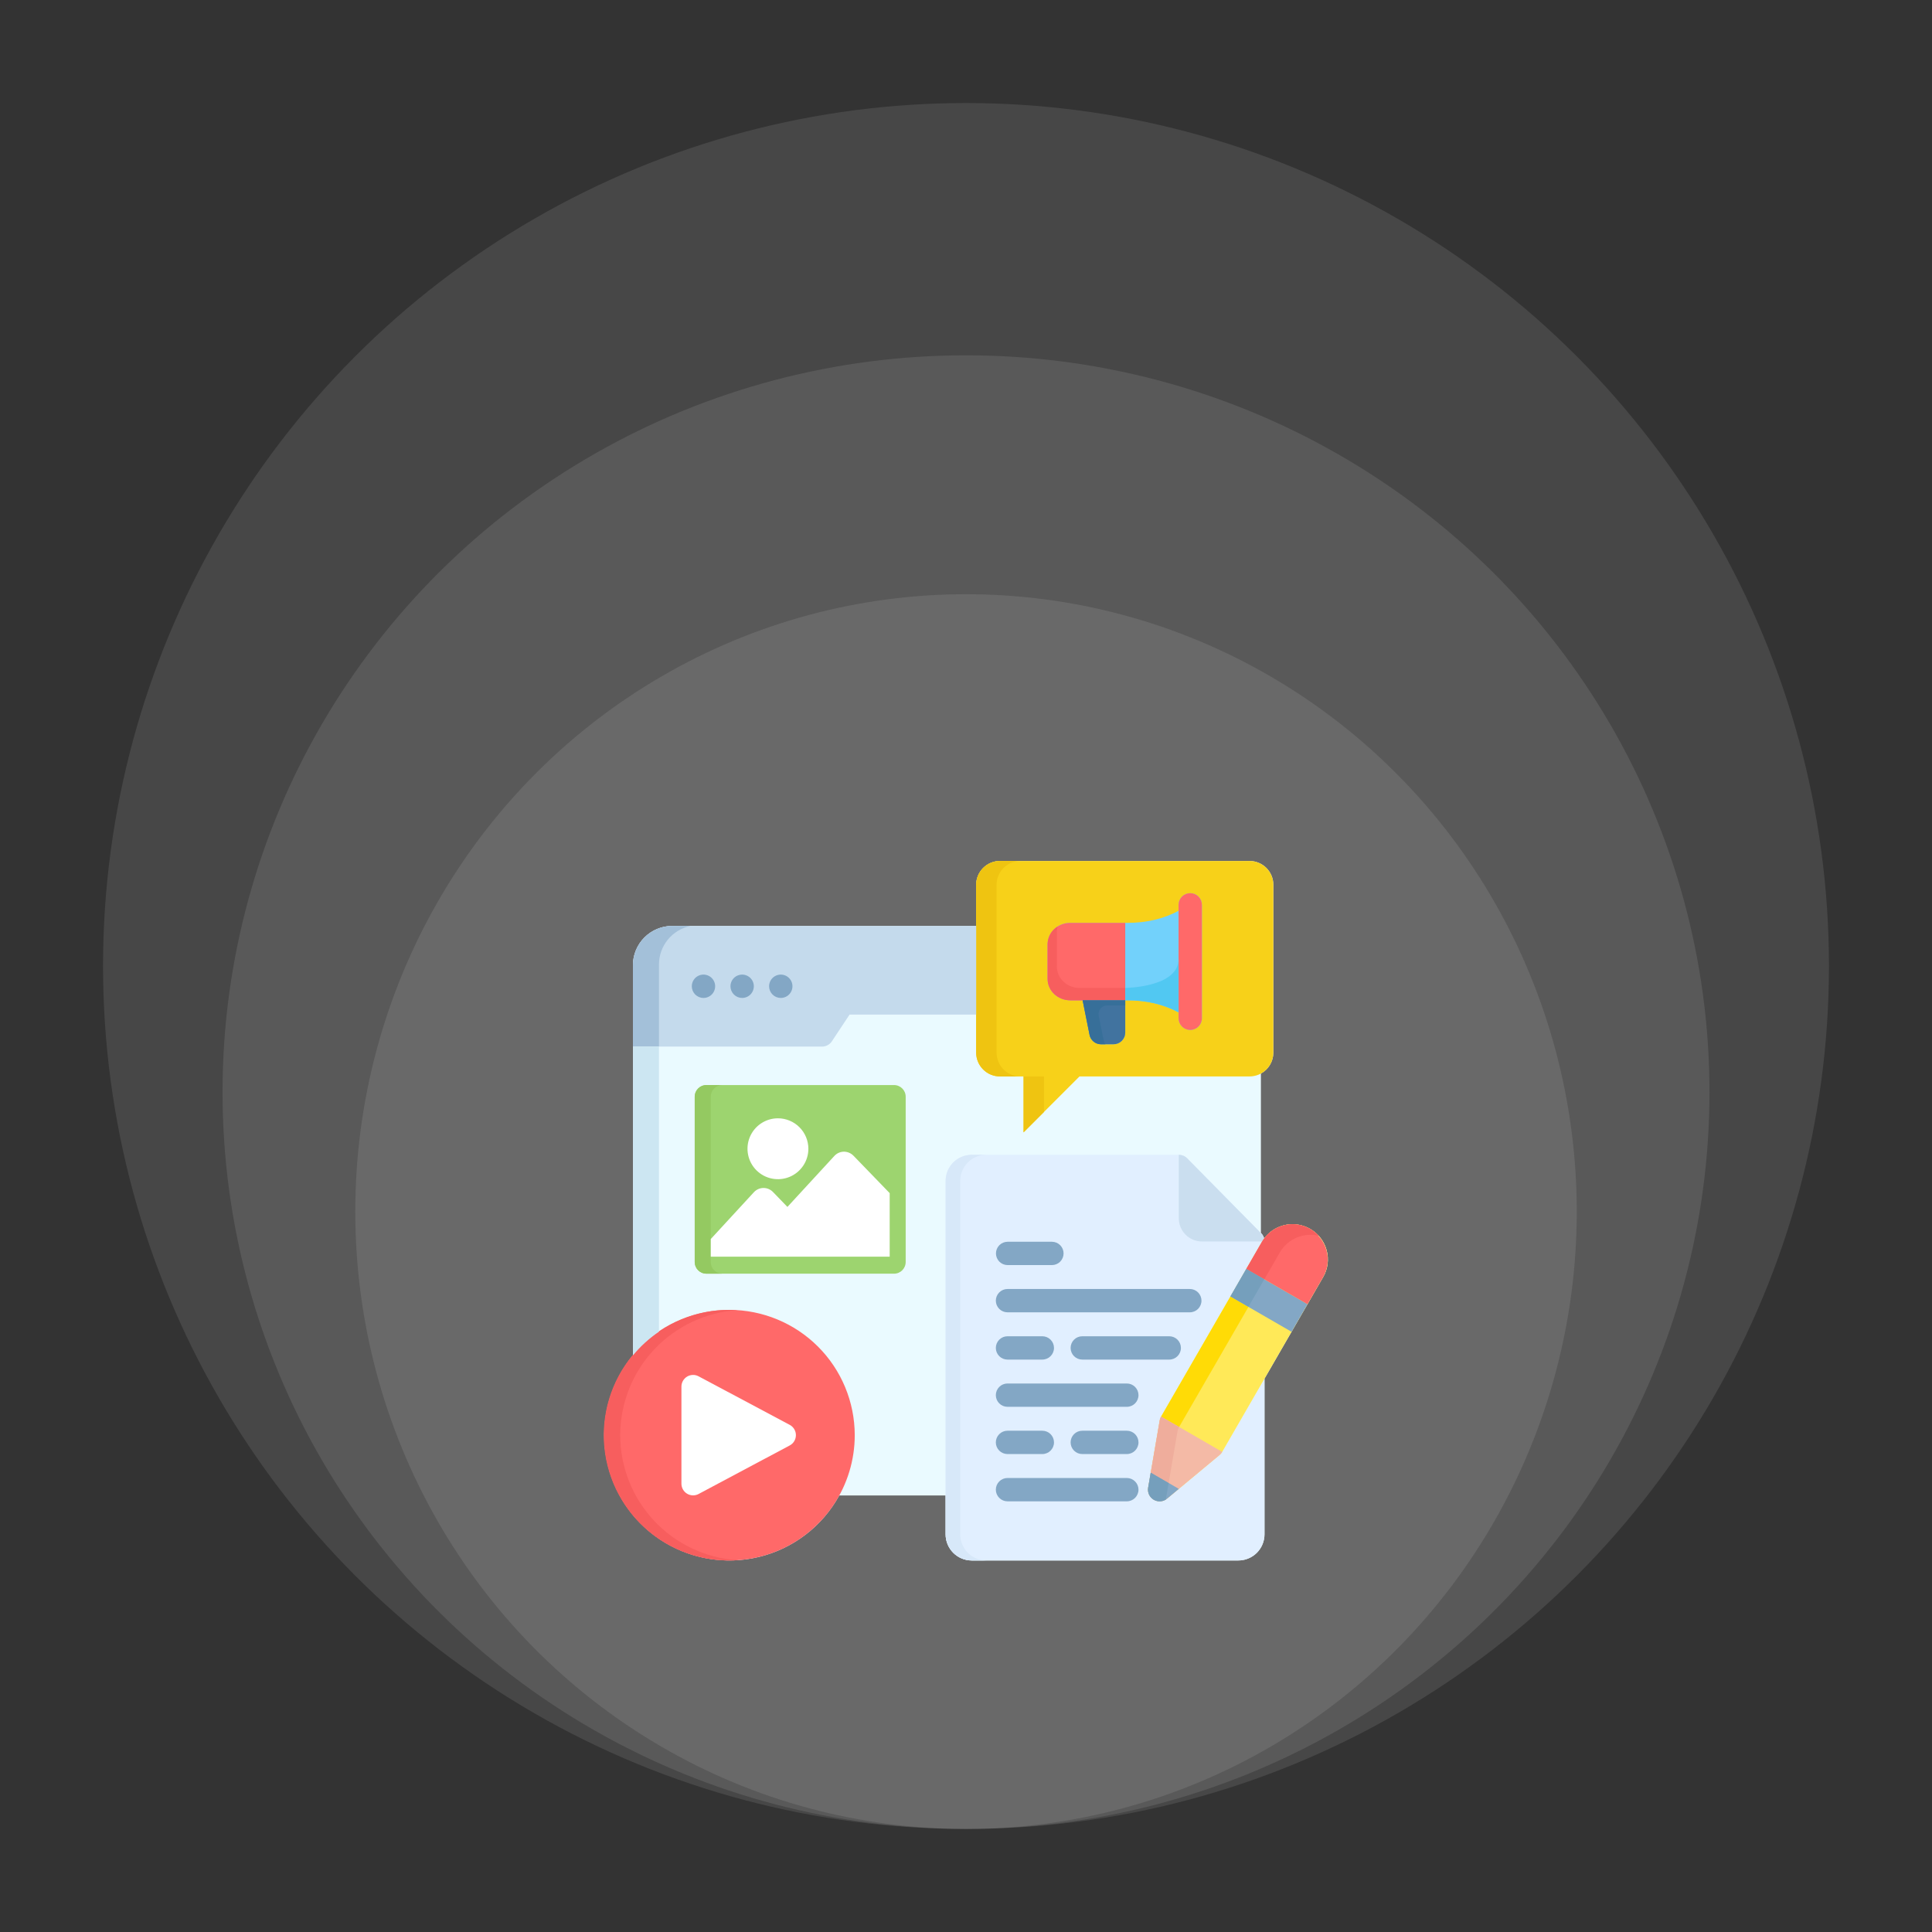 <svg xmlns="http://www.w3.org/2000/svg" width="150" height="150" viewBox="0 0 150 150" fill="none"><rect x="0" y="0" width="150" height="150" fill="#333333" stroke="none"/><ellipse cx="75.002" cy="94.067" rx="47.416" ry="47.931" fill="white" fill-opacity="0.1"></ellipse><ellipse cx="75.001" cy="84.794" rx="57.723" ry="57.208" fill="white" fill-opacity="0.1"></ellipse><ellipse cx="75" cy="75" rx="67" ry="67" fill="white" fill-opacity="0.1"></ellipse><path d="M103.001 97.076C102.867 96.578 102.595 96.127 102.217 95.776C101.838 95.425 101.368 95.188 100.861 95.093C100.354 94.997 99.83 95.046 99.35 95.235C98.869 95.424 98.452 95.745 98.146 96.16C98.106 96.006 98.026 95.865 97.915 95.752L97.897 95.733V83.352C98.188 83.193 98.432 82.959 98.602 82.674C98.772 82.389 98.862 82.064 98.863 81.732V68.689C98.862 68.201 98.667 67.733 98.322 67.387C97.976 67.042 97.508 66.847 97.02 66.846H77.635C77.146 66.847 76.678 67.042 76.333 67.387C75.988 67.733 75.793 68.201 75.791 68.689V71.89H52.191C51.383 71.891 50.608 72.213 50.037 72.784C49.466 73.355 49.144 74.13 49.143 74.938V105.229C48.28 106.272 47.643 107.485 47.276 108.788C46.908 110.092 46.816 111.458 47.007 112.799C47.198 114.14 47.667 115.427 48.384 116.576C49.101 117.725 50.05 118.712 51.17 119.473C52.291 120.234 53.558 120.753 54.89 120.996C56.223 121.239 57.592 121.201 58.908 120.884C60.225 120.568 61.462 119.979 62.538 119.157C63.615 118.335 64.507 117.297 65.159 116.109H73.419V119.128C73.419 119.665 73.633 120.18 74.013 120.56C74.393 120.94 74.908 121.154 75.445 121.154H96.15C96.687 121.154 97.202 120.94 97.582 120.56C97.962 120.18 98.175 119.665 98.176 119.128V107.039L102.725 99.158C102.907 98.846 103.025 98.502 103.072 98.144C103.119 97.787 103.095 97.424 103.001 97.076Z" fill="#EAFAFF"></path><path d="M94.894 112.722C94.841 112.815 94.771 112.897 94.689 112.966L90.614 116.353C90.472 116.471 90.296 116.543 90.112 116.559C89.927 116.575 89.743 116.533 89.582 116.441C89.422 116.348 89.294 116.209 89.215 116.041C89.137 115.873 89.111 115.686 89.143 115.503L90.039 110.279C90.057 110.173 90.093 110.072 90.147 109.979L97.979 96.413C98.029 96.326 98.085 96.241 98.145 96.16C98.106 96.006 98.026 95.865 97.914 95.751L92.17 89.927C92.086 89.841 91.985 89.773 91.875 89.727C91.764 89.681 91.645 89.657 91.525 89.657H75.444C74.907 89.657 74.392 89.871 74.012 90.251C73.632 90.631 73.419 91.146 73.418 91.683V119.128C73.419 119.665 73.632 120.18 74.012 120.56C74.392 120.94 74.907 121.154 75.444 121.154H96.149C96.686 121.154 97.201 120.94 97.581 120.56C97.961 120.18 98.175 119.665 98.175 119.128V107.039L94.894 112.722Z" fill="#E1EFFF"></path><path d="M74.551 119.128V91.683C74.551 91.146 74.765 90.631 75.145 90.251C75.525 89.871 76.04 89.658 76.577 89.657H75.444C74.907 89.658 74.392 89.871 74.012 90.251C73.632 90.631 73.419 91.146 73.418 91.683V119.128C73.419 119.665 73.632 120.18 74.012 120.56C74.392 120.94 74.907 121.154 75.444 121.154H76.577C76.04 121.154 75.525 120.94 75.145 120.56C74.765 120.18 74.551 119.665 74.551 119.128Z" fill="#D7E8F9"></path><path d="M77.632 66.846H97.017C97.506 66.847 97.974 67.042 98.319 67.387C98.665 67.733 98.859 68.201 98.861 68.689V81.732C98.859 82.22 98.665 82.688 98.319 83.034C97.974 83.379 97.506 83.574 97.017 83.575H83.811L79.469 87.917V83.575H77.632C77.144 83.574 76.676 83.379 76.33 83.034C75.985 82.688 75.79 82.22 75.789 81.732V68.689C75.79 68.201 75.985 67.733 76.331 67.387C76.676 67.042 77.144 66.847 77.632 66.846Z" fill="#F7D119"></path><path d="M81.055 83.575H79.469V87.917L81.055 86.331V83.575ZM77.375 81.732V68.689C77.376 68.201 77.571 67.733 77.916 67.387C78.262 67.042 78.73 66.847 79.218 66.846H77.632C77.144 66.847 76.676 67.042 76.331 67.387C75.985 67.733 75.79 68.201 75.789 68.689V81.732C75.79 82.22 75.985 82.688 76.331 83.034C76.676 83.379 77.144 83.574 77.632 83.575H79.218C78.73 83.574 78.262 83.379 77.916 83.034C77.571 82.688 77.376 82.22 77.375 81.732Z" fill="#EFC411"></path><path d="M92.411 69.346C92.292 69.346 92.174 69.369 92.065 69.414C91.955 69.46 91.855 69.527 91.771 69.611C91.687 69.695 91.62 69.795 91.575 69.905C91.529 70.014 91.506 70.132 91.506 70.251V70.714C90.318 71.343 89.01 71.651 87.524 71.651H83.089C82.122 71.651 81.336 72.394 81.336 73.308V76.005C81.336 76.919 82.122 77.662 83.089 77.662H84.055L84.594 80.348C84.635 80.553 84.746 80.738 84.908 80.871C85.07 81.003 85.272 81.076 85.482 81.076H86.457C86.576 81.076 86.694 81.052 86.804 81.007C86.914 80.961 87.014 80.895 87.098 80.811C87.182 80.727 87.249 80.627 87.295 80.517C87.34 80.407 87.364 80.289 87.364 80.17V77.662H87.524C89.01 77.662 90.318 77.97 91.506 78.6V79.059C91.506 79.299 91.601 79.529 91.771 79.699C91.941 79.869 92.171 79.965 92.411 79.965C92.652 79.965 92.882 79.869 93.052 79.699C93.222 79.529 93.317 79.299 93.317 79.059V70.251C93.317 70.132 93.294 70.014 93.248 69.904C93.203 69.795 93.136 69.695 93.052 69.611C92.968 69.526 92.868 69.46 92.758 69.414C92.648 69.369 92.53 69.345 92.411 69.346Z" fill="#72D1FB"></path><path d="M56.636 101.698C54.712 101.698 52.831 102.268 51.231 103.337C49.631 104.406 48.383 105.925 47.647 107.703C46.911 109.481 46.718 111.437 47.093 113.324C47.468 115.211 48.395 116.945 49.756 118.305C51.116 119.666 52.85 120.592 54.737 120.968C56.624 121.343 58.58 121.15 60.358 120.414C62.136 119.677 63.655 118.43 64.724 116.83C65.792 115.23 66.363 113.349 66.362 111.425C66.359 108.846 65.333 106.374 63.51 104.551C61.687 102.728 59.214 101.702 56.636 101.698Z" fill="#FF6969"></path><path d="M48.153 111.425C48.156 108.954 49.099 106.576 50.79 104.774C52.481 102.973 54.794 101.881 57.259 101.72C57.052 101.706 56.844 101.699 56.636 101.698C55.356 101.694 54.087 101.942 52.903 102.429C51.719 102.916 50.643 103.632 49.736 104.536C48.829 105.44 48.11 106.513 47.619 107.696C47.128 108.878 46.875 110.146 46.875 111.426C46.875 112.707 47.128 113.974 47.619 115.157C48.11 116.339 48.829 117.413 49.736 118.317C50.643 119.221 51.719 119.936 52.903 120.423C54.087 120.91 55.356 121.159 56.636 121.154C56.846 121.154 57.053 121.145 57.259 121.132C54.793 120.971 52.48 119.879 50.789 118.076C49.099 116.274 48.156 113.896 48.153 111.425Z" fill="#F75E5E"></path><path d="M75.789 71.89H52.188C51.38 71.891 50.605 72.213 50.034 72.784C49.463 73.355 49.142 74.13 49.141 74.938V81.257H63.828C63.977 81.257 64.124 81.22 64.256 81.149C64.388 81.078 64.5 80.976 64.583 80.852L65.961 78.772H75.789V71.89ZM75.792 68.619C75.791 68.642 75.788 68.665 75.788 68.689C75.789 68.665 75.792 68.642 75.792 68.619Z" fill="#C4DAEC"></path><path fill-rule="evenodd" clip-rule="evenodd" d="M54.62 77.481C54.799 77.481 54.974 77.427 55.123 77.327C55.272 77.228 55.388 77.086 55.456 76.92C55.525 76.754 55.543 76.572 55.508 76.396C55.473 76.221 55.386 76.059 55.26 75.932C55.133 75.805 54.971 75.719 54.795 75.684C54.62 75.649 54.437 75.667 54.272 75.735C54.106 75.804 53.964 75.92 53.864 76.069C53.765 76.218 53.711 76.393 53.711 76.572C53.711 76.813 53.807 77.044 53.977 77.215C54.148 77.385 54.379 77.481 54.62 77.481ZM57.619 77.481C57.798 77.481 57.974 77.428 58.123 77.329C58.273 77.23 58.389 77.088 58.458 76.922C58.527 76.757 58.545 76.574 58.511 76.398C58.476 76.222 58.39 76.061 58.263 75.933C58.136 75.806 57.975 75.72 57.799 75.684C57.623 75.649 57.441 75.667 57.275 75.735C57.109 75.803 56.967 75.919 56.867 76.068C56.767 76.217 56.714 76.393 56.713 76.572C56.714 76.812 56.809 77.043 56.978 77.213C57.148 77.384 57.378 77.48 57.619 77.481ZM60.618 77.481C60.797 77.481 60.973 77.428 61.122 77.329C61.272 77.23 61.388 77.088 61.457 76.922C61.526 76.757 61.544 76.574 61.51 76.398C61.475 76.222 61.389 76.061 61.262 75.933C61.136 75.806 60.974 75.72 60.798 75.684C60.622 75.649 60.44 75.667 60.274 75.735C60.108 75.803 59.966 75.919 59.866 76.068C59.766 76.217 59.713 76.393 59.712 76.572C59.712 76.813 59.807 77.043 59.977 77.214C60.147 77.384 60.377 77.48 60.618 77.481Z" fill="#83A7C5"></path><path d="M61.315 110.626L54.237 106.856C54.1 106.782 53.945 106.746 53.789 106.75C53.632 106.754 53.48 106.798 53.346 106.879C53.212 106.959 53.101 107.073 53.024 107.209C52.947 107.345 52.906 107.499 52.906 107.655V115.195C52.906 115.351 52.947 115.505 53.024 115.641C53.101 115.777 53.212 115.891 53.346 115.971C53.48 116.052 53.632 116.096 53.789 116.1C53.945 116.104 54.1 116.067 54.237 115.994L61.315 112.224C61.46 112.147 61.581 112.032 61.665 111.891C61.75 111.75 61.794 111.589 61.794 111.425C61.794 111.261 61.75 111.1 61.665 110.959C61.581 110.818 61.46 110.703 61.315 110.626H61.315Z" fill="white"></path><path d="M69.412 84.243H54.843C54.343 84.243 53.938 84.649 53.938 85.149V97.983C53.938 98.484 54.343 98.889 54.843 98.889H69.412C69.912 98.889 70.317 98.484 70.317 97.983V85.149C70.317 84.649 69.912 84.243 69.412 84.243Z" fill="#9DD46F"></path><path d="M55.182 97.983V85.148C55.182 84.908 55.277 84.678 55.447 84.508C55.617 84.338 55.848 84.243 56.088 84.243H54.843C54.603 84.243 54.373 84.338 54.203 84.508C54.033 84.678 53.938 84.908 53.938 85.148V97.983C53.938 98.223 54.033 98.454 54.203 98.624C54.373 98.793 54.603 98.889 54.843 98.889H56.087C55.847 98.889 55.617 98.793 55.447 98.623C55.277 98.454 55.182 98.223 55.182 97.983Z" fill="#94C961"></path><path d="M60.399 86.825C59.931 86.825 59.474 86.963 59.086 87.223C58.697 87.483 58.394 87.852 58.215 88.284C58.036 88.716 57.989 89.191 58.081 89.649C58.172 90.108 58.397 90.529 58.727 90.859C59.058 91.19 59.479 91.415 59.938 91.506C60.396 91.597 60.871 91.551 61.303 91.372C61.735 91.193 62.104 90.89 62.364 90.501C62.624 90.112 62.762 89.656 62.762 89.188C62.761 88.561 62.512 87.961 62.069 87.518C61.626 87.075 61.025 86.825 60.399 86.825Z" fill="white"></path><path d="M102.999 97.076C102.859 96.553 102.567 96.083 102.159 95.725C101.752 95.368 101.247 95.139 100.71 95.069C100.173 94.998 99.626 95.087 99.14 95.327C98.654 95.566 98.25 95.944 97.978 96.413L90.146 109.98C90.093 110.072 90.056 110.174 90.038 110.279L89.142 115.504C89.111 115.686 89.136 115.874 89.215 116.042C89.293 116.209 89.421 116.349 89.582 116.441C89.742 116.534 89.927 116.575 90.111 116.56C90.296 116.544 90.471 116.472 90.613 116.353L94.688 112.966C94.771 112.898 94.84 112.815 94.894 112.723L102.724 99.158C102.906 98.847 103.024 98.502 103.071 98.145C103.118 97.787 103.094 97.424 102.999 97.076Z" fill="#FFE958"></path><path d="M93.32 96.388H97.993C98.04 96.309 98.09 96.233 98.144 96.16C98.104 96.006 98.024 95.865 97.913 95.752L92.168 89.927C92.084 89.841 91.984 89.773 91.873 89.727C91.762 89.681 91.643 89.657 91.523 89.657V94.591C91.523 95.068 91.713 95.525 92.05 95.861C92.386 96.198 92.843 96.388 93.32 96.388Z" fill="#CADEEF"></path><path d="M80.926 112.892H78.222C77.982 112.892 77.751 112.797 77.582 112.627C77.412 112.457 77.316 112.227 77.316 111.987C77.316 111.746 77.412 111.516 77.582 111.346C77.751 111.176 77.982 111.081 78.222 111.081H80.926C81.166 111.081 81.397 111.176 81.566 111.346C81.736 111.516 81.832 111.746 81.832 111.987C81.832 112.227 81.736 112.457 81.566 112.627C81.397 112.797 81.166 112.892 80.926 112.892ZM87.486 116.563H78.222C77.982 116.563 77.751 116.467 77.582 116.297C77.412 116.127 77.316 115.897 77.316 115.657C77.316 115.417 77.412 115.186 77.582 115.017C77.751 114.847 77.982 114.751 78.222 114.751H87.486C87.726 114.751 87.957 114.847 88.126 115.017C88.296 115.186 88.392 115.417 88.392 115.657C88.392 115.897 88.296 116.127 88.126 116.297C87.957 116.467 87.726 116.563 87.486 116.563ZM87.486 112.892H84.028C83.787 112.892 83.557 112.797 83.387 112.627C83.218 112.457 83.122 112.227 83.122 111.987C83.122 111.746 83.218 111.516 83.387 111.346C83.557 111.176 83.787 111.081 84.028 111.081H87.486C87.726 111.081 87.957 111.176 88.126 111.346C88.296 111.516 88.392 111.746 88.392 111.987C88.392 112.227 88.296 112.457 88.126 112.627C87.957 112.797 87.726 112.892 87.486 112.892ZM80.926 105.558H78.222C77.982 105.558 77.751 105.463 77.582 105.293C77.412 105.123 77.316 104.893 77.316 104.653C77.316 104.412 77.412 104.182 77.582 104.012C77.751 103.842 77.982 103.747 78.222 103.747H80.926C81.166 103.747 81.397 103.842 81.566 104.012C81.736 104.182 81.832 104.412 81.832 104.653C81.832 104.893 81.736 105.123 81.566 105.293C81.397 105.463 81.166 105.558 80.926 105.558ZM87.486 109.225H78.222C77.982 109.225 77.751 109.13 77.582 108.96C77.412 108.79 77.316 108.56 77.316 108.319C77.316 108.079 77.412 107.849 77.582 107.679C77.751 107.509 77.982 107.414 78.222 107.414H87.486C87.726 107.414 87.957 107.509 88.126 107.679C88.296 107.849 88.392 108.079 88.392 108.319C88.392 108.56 88.296 108.79 88.126 108.96C87.957 109.13 87.726 109.225 87.486 109.225ZM90.781 105.558H84.028C83.787 105.558 83.557 105.463 83.387 105.293C83.218 105.123 83.122 104.893 83.122 104.653C83.122 104.412 83.218 104.182 83.387 104.012C83.557 103.842 83.787 103.747 84.028 103.747H90.781C91.021 103.747 91.251 103.842 91.421 104.012C91.591 104.182 91.686 104.412 91.686 104.653C91.686 104.893 91.591 105.123 91.421 105.293C91.251 105.463 91.021 105.558 90.781 105.558ZM92.376 101.888H78.222C77.982 101.888 77.751 101.793 77.582 101.623C77.412 101.453 77.316 101.223 77.316 100.982C77.316 100.742 77.412 100.512 77.582 100.342C77.751 100.172 77.982 100.077 78.222 100.077H92.376C92.617 100.077 92.847 100.172 93.017 100.342C93.186 100.512 93.282 100.742 93.282 100.982C93.282 101.223 93.186 101.453 93.017 101.623C92.847 101.793 92.617 101.888 92.376 101.888ZM81.68 98.221H78.222C77.984 98.218 77.756 98.122 77.588 97.952C77.421 97.783 77.326 97.554 77.326 97.315C77.326 97.077 77.421 96.848 77.588 96.678C77.756 96.509 77.984 96.412 78.222 96.41H81.68C81.919 96.412 82.147 96.509 82.314 96.678C82.482 96.848 82.576 97.077 82.576 97.315C82.576 97.554 82.482 97.783 82.314 97.952C82.147 98.122 81.919 98.218 81.68 98.221Z" fill="#83A7C5"></path><path d="M92.409 79.964C92.29 79.964 92.173 79.941 92.063 79.895C91.953 79.85 91.853 79.783 91.769 79.699C91.685 79.615 91.618 79.515 91.573 79.405C91.527 79.295 91.504 79.177 91.504 79.058V70.251C91.504 70.011 91.599 69.781 91.769 69.611C91.939 69.441 92.169 69.346 92.409 69.346C92.65 69.346 92.88 69.441 93.05 69.611C93.22 69.781 93.315 70.011 93.315 70.251V79.059C93.315 79.299 93.22 79.529 93.05 79.699C92.88 79.869 92.65 79.964 92.409 79.964Z" fill="#FF6969"></path><path d="M95.527 100.657L100.274 103.4L101.513 101.253L96.763 98.516L95.527 100.657Z" fill="#83A7C5"></path><path d="M101.512 101.253L102.722 99.158C103.081 98.528 103.176 97.783 102.986 97.084C102.797 96.386 102.339 95.79 101.712 95.428C101.086 95.065 100.341 94.966 99.641 95.15C98.941 95.335 98.342 95.789 97.976 96.413L96.762 98.517L101.512 101.253Z" fill="#FF6969"></path><path d="M90.146 109.979V109.98C90.093 110.072 90.056 110.174 90.038 110.279L89.142 115.504C89.111 115.686 89.136 115.874 89.215 116.042C89.293 116.209 89.421 116.349 89.582 116.441C89.742 116.534 89.927 116.575 90.111 116.559C90.296 116.544 90.471 116.472 90.613 116.353L94.688 112.966C94.771 112.898 94.84 112.815 94.894 112.723L90.146 109.979Z" fill="#F4BAA6"></path><path d="M90.148 109.984L95.53 100.662L96.927 101.469L91.546 110.79L90.148 109.984Z" fill="#FFDB06"></path><path d="M49.141 74.938V81.257H51.162V74.883C51.162 74.179 51.406 73.496 51.853 72.95C52.299 72.405 52.92 72.03 53.611 71.89H52.188C51.38 71.891 50.606 72.212 50.034 72.784C49.463 73.355 49.142 74.13 49.141 74.938Z" fill="#A3C0D9"></path><path d="M51.162 103.389V81.257H49.141V105.23C49.725 104.525 50.405 103.905 51.162 103.389Z" fill="#CCE6F2"></path><path d="M87.364 71.651H83.089C82.122 71.651 81.336 72.394 81.336 73.308V76.005C81.336 76.919 82.122 77.662 83.089 77.662H87.363L87.364 71.651Z" fill="#FF6969"></path><path d="M83.809 76.703C82.842 76.703 82.056 75.959 82.056 75.046V72.348C82.056 72.207 82.076 72.067 82.114 71.932C81.878 72.077 81.683 72.279 81.547 72.52C81.411 72.76 81.339 73.031 81.336 73.308V76.005C81.336 76.919 82.123 77.662 83.089 77.662H87.363V76.703H83.809Z" fill="#F75E5E"></path><path d="M84.594 80.348C84.635 80.553 84.746 80.738 84.908 80.871C85.07 81.003 85.273 81.076 85.482 81.076H86.458C86.577 81.076 86.695 81.052 86.805 81.007C86.914 80.961 87.014 80.895 87.099 80.811C87.183 80.726 87.249 80.626 87.295 80.517C87.341 80.407 87.364 80.289 87.364 80.17V77.662H84.055L84.594 80.348Z" fill="#41739F"></path><path d="M85.683 80.748L85.305 78.865C85.285 78.767 85.288 78.667 85.312 78.571C85.336 78.474 85.381 78.385 85.444 78.308C85.507 78.231 85.586 78.169 85.675 78.126C85.765 78.084 85.863 78.062 85.963 78.062H87.363V77.662H84.055L84.594 80.348C84.635 80.553 84.746 80.738 84.908 80.871C85.07 81.003 85.272 81.076 85.482 81.076H85.821C85.754 80.977 85.707 80.865 85.683 80.748Z" fill="#376F99"></path><path d="M91.505 78.6V74.456C91.505 76.669 87.363 76.703 87.363 76.703V77.662H87.524C89.009 77.662 90.317 77.97 91.505 78.6Z" fill="#51C8F2"></path><path d="M99.365 97.24C99.663 96.728 100.117 96.325 100.661 96.092C101.206 95.859 101.811 95.808 102.386 95.946C102.096 95.626 101.735 95.379 101.331 95.225C100.928 95.072 100.494 95.015 100.064 95.061C99.635 95.106 99.222 95.252 98.86 95.488C98.498 95.723 98.196 96.04 97.98 96.414L96.766 98.517L98.164 99.322L99.365 97.24Z" fill="#F75E5E"></path><path d="M98.161 99.322L96.763 98.516L95.527 100.657L96.924 101.464L98.161 99.322Z" fill="#759FBC"></path><path d="M89.342 114.335L89.142 115.504C89.111 115.686 89.136 115.874 89.215 116.042C89.293 116.209 89.421 116.349 89.582 116.442C89.742 116.534 89.927 116.575 90.111 116.56C90.296 116.544 90.471 116.472 90.613 116.354L91.524 115.596L89.342 114.335Z" fill="#83A7C5"></path><path d="M89.344 114.335L90.734 115.138L91.425 111.106C91.444 111 91.48 110.899 91.534 110.806L91.545 110.786L90.148 109.979V109.98C90.094 110.072 90.058 110.174 90.04 110.279L89.344 114.335L89.344 114.335Z" fill="#EFAD9C"></path><path d="M89.343 114.335L89.142 115.504C89.112 115.677 89.133 115.855 89.202 116.016C89.272 116.177 89.386 116.314 89.532 116.412C89.678 116.509 89.85 116.561 90.025 116.563C90.2 116.564 90.372 116.515 90.52 116.421C90.521 116.39 90.524 116.36 90.529 116.33L90.733 115.138L89.343 114.335Z" fill="#759FBC"></path><path d="M66.259 89.725C66.162 89.627 66.046 89.549 65.919 89.496C65.792 89.443 65.655 89.416 65.517 89.416C65.379 89.418 65.243 89.448 65.116 89.504C64.99 89.56 64.877 89.642 64.783 89.743L61.135 93.705L60.011 92.543C59.916 92.446 59.803 92.368 59.678 92.315C59.552 92.262 59.418 92.234 59.282 92.234H59.269C59.131 92.236 58.995 92.266 58.868 92.322C58.742 92.378 58.629 92.46 58.535 92.561L55.184 96.199V97.567H69.075V92.635L66.259 89.725Z" fill="white"></path></svg>